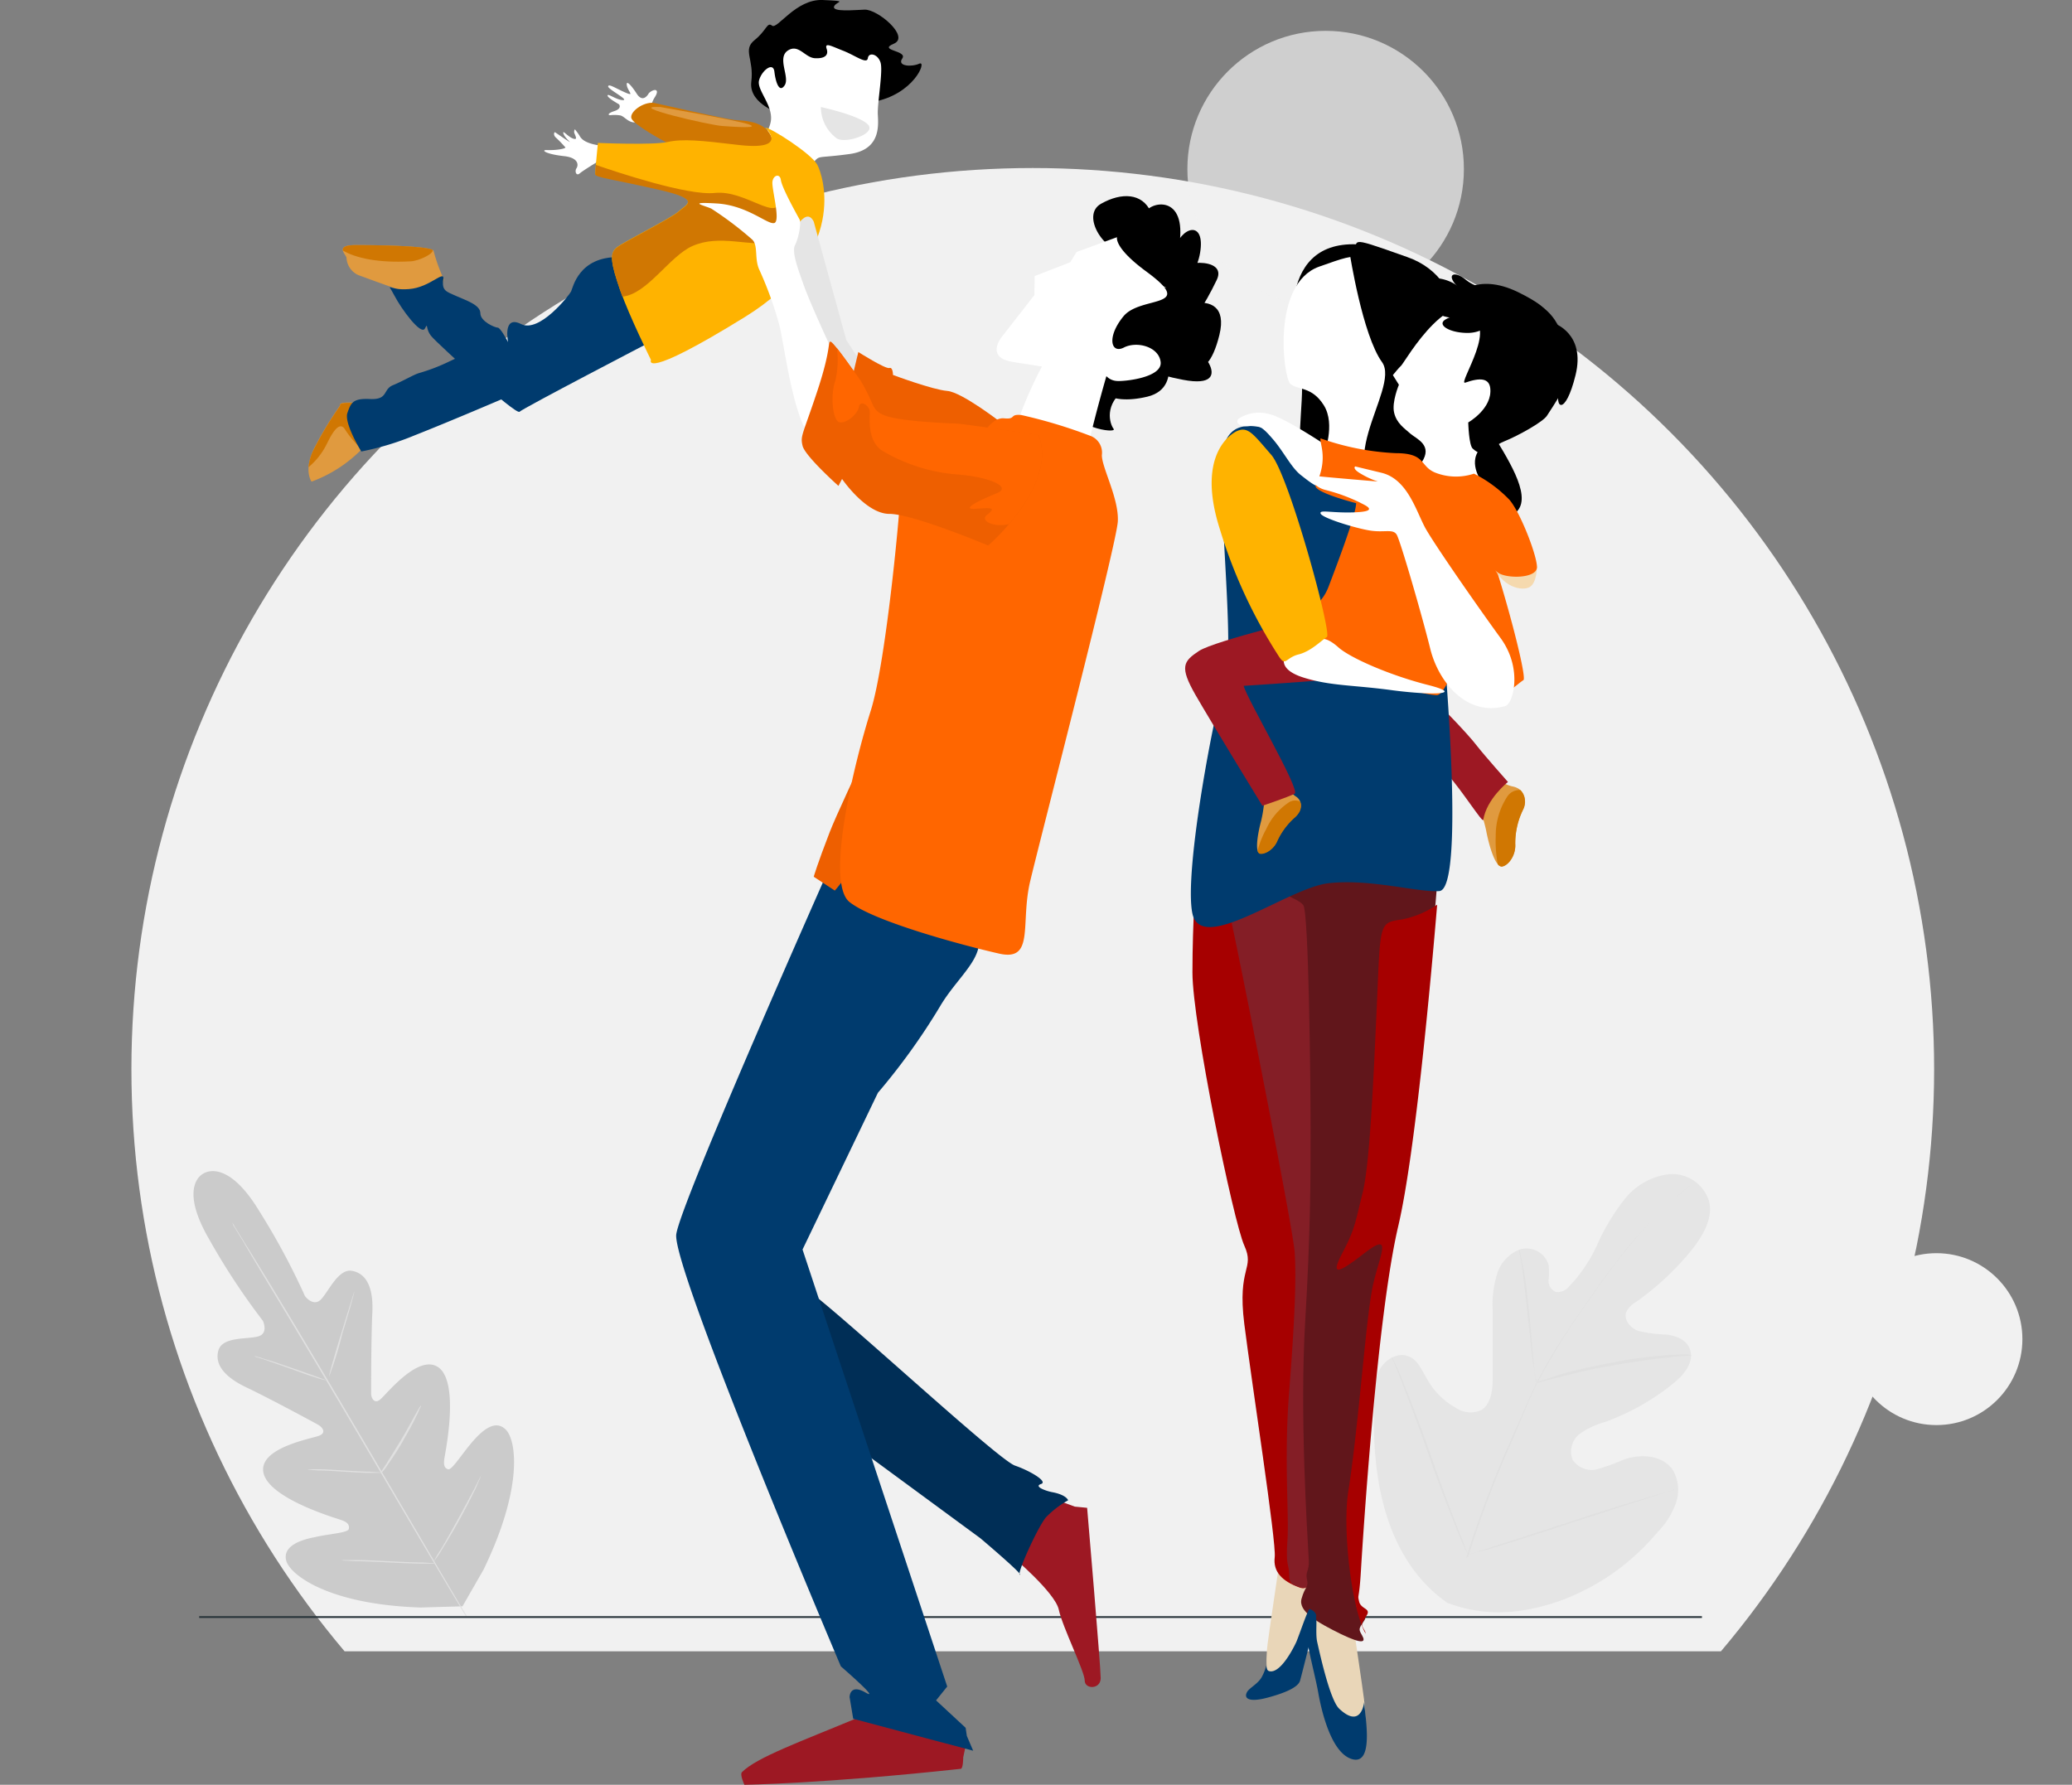 <svg xmlns="http://www.w3.org/2000/svg" xmlns:xlink="http://www.w3.org/1999/xlink" width="308.385" height="265.674" viewBox="0 0 308.385 265.674"><rect x="0" y="0" width="308.385" height="265.674" fill="#808080" stroke="none"/><defs><style>.a{clip-path:url(#a);}.b,.c{fill:#f1f1f1;}.c{opacity:0.7;}.d{fill:#cbcbcb;}.e{fill:#e0e0e0;}.f{fill:#e5e5e5;}.g{fill:none;stroke:#263238;stroke-miterlimit:10;stroke-width:0.262px;}.h{fill:#e09a3f;}.i{fill:#d07702;}.j{fill:#9d1823;}.k{fill:#e9d6b8;}.l{fill:#a60000;}.m{fill:#841e26;}.n{fill:#61161b;}.o{fill:#f60;}.p{fill:#003b6e;}.q{fill:#fff;}.r{fill:#f5d9ae;}.s{fill:#ffb300;}.t{fill:#002e56;}.u{fill:#ee5f00;}</style><clipPath id="a"><rect width="308.385" height="245.508"/></clipPath></defs><g transform="translate(-11110.469 -7064.378)"><g class="a" transform="translate(11110.469 7064.67)"><circle class="b" cx="134.153" cy="134.153" r="134.153" transform="translate(19.559 24.719)"/></g><circle class="c" cx="20.577" cy="20.577" r="20.577" transform="translate(11287.193 7068.97)"/><g transform="translate(11139.267 7238.708)"><g transform="translate(0 0)"><path class="d" d="M4.027,140.758s-3.847,1.7.895,9.841a101.949,101.949,0,0,0,7.962,12.078s.895,1.879-.716,2.326-5.278,0-5.9,2.058c-.626,2.147.984,4.026,4.2,5.547s10.02,5.189,10.646,5.547,1.253,1.163.179,1.61-9.125,1.789-8.32,5.547,10.378,6.62,11.452,6.978,1.342.716,1.253,1.342-2.773.716-5.1,1.253c-2.326.447-4.831,1.431-4.2,3.579.716,2.147,6.442,6.442,19.951,6.889l6.263-.179,3.131-5.457c5.9-12.167,4.921-19.235,3.31-20.845s-3.579.179-5.1,1.968-2.952,4.115-3.489,3.936-.716-.626-.537-1.7,2.147-10.825-.716-13.33c-2.952-2.505-7.962,3.936-8.857,4.652s-1.342-.268-1.342-.895c0-.716,0-8.41.179-11.988.179-3.489-.716-5.815-2.952-6.263-2.058-.447-3.489,2.952-4.652,4.2s-2.416-.447-2.416-.447a104.477,104.477,0,0,0-6.889-12.794c-4.921-8.052-8.32-5.368-8.231-5.457" transform="translate(-2.554 -140.398)"/><path class="e" d="M43.8,207.589c-3.579-5.9-9.841-16.551-15.209-25.677S18.3,164.556,14.726,158.652c-1.789-2.952-3.221-5.368-4.2-7.068l-1.163-1.879c-.089-.179-.268-.358-.268-.537A.692.692,0,0,1,9,148.9c0,.089.089.089.089.179a1.956,1.956,0,0,1,.268.447l1.163,1.879c.984,1.61,2.505,4.026,4.294,6.978,3.579,5.9,8.5,14.136,13.867,23.261S40.313,201.506,43.892,207.5" transform="translate(-3.233 -141.294)"/><path class="e" d="M12.4,171.1c.179,0,.268.089.447.089.268.09.716.179,1.163.358.984.268,2.326.716,3.847,1.252l3.847,1.342,1.163.447c.179,0,.268.089.447.179-.179,0-.268-.089-.447-.089-.268-.089-.716-.179-1.163-.358-.984-.268-2.326-.805-3.847-1.342l-3.847-1.342-1.163-.358C12.668,171.189,12.579,171.1,12.4,171.1Z" transform="translate(-3.591 -143.632)"/><path class="e" d="M25.1,173.1c-.089,0,.716-2.863,1.789-6.352s1.968-6.352,1.968-6.352c.089,0-.716,2.863-1.789,6.352A52.318,52.318,0,0,1,25.1,173.1Z" transform="translate(-4.928 -142.505)"/><path class="e" d="M33.6,189.51c.089-.179.179-.268.268-.447l.716-1.074c.537-.895,1.342-2.147,2.147-3.489s1.521-2.684,2.058-3.668l.626-1.074a1.235,1.235,0,0,1,.268-.358c0,.179-.089.268-.179.447a10.572,10.572,0,0,1-.537,1.163c-.447.984-1.163,2.237-1.968,3.668a40.793,40.793,0,0,1-2.237,3.489,5.632,5.632,0,0,1-.716.984A1.573,1.573,0,0,1,33.6,189.51Z" transform="translate(-5.825 -144.507)"/><path class="e" d="M21.5,190h1.61c.984,0,2.326.089,3.847.179s2.863.179,3.847.179l1.163.089a.806.806,0,0,1,.447.09H30.8c-.984,0-2.326-.09-3.847-.179s-2.863-.179-3.847-.179l-1.163-.09A3.875,3.875,0,0,1,21.5,190Z" transform="translate(-4.55 -145.623)"/><path class="e" d="M27.2,205.1h2.058c1.253,0,3.042.089,4.921.179s3.668.179,4.921.179l1.521.089a1.135,1.135,0,0,1,.537.089H39.1c-1.253,0-3.042-.089-4.921-.179s-3.668-.179-4.921-.179l-1.521-.089A1.135,1.135,0,0,1,27.2,205.1Z" transform="translate(-5.15 -147.214)"/><path class="e" d="M42.4,204.062l.268-.537a13.131,13.131,0,0,1,.805-1.342c.716-1.163,1.61-2.773,2.595-4.563s1.879-3.489,2.505-4.652l.716-1.431.268-.537c-.089.179-.089.358-.179.537-.179.358-.358.805-.626,1.431-.626,1.253-1.431,2.863-2.416,4.652s-1.968,3.4-2.684,4.563a11.485,11.485,0,0,1-.895,1.342A1.87,1.87,0,0,0,42.4,204.062Z" transform="translate(-6.752 -145.729)"/><path class="f" d="M209.819,204.687c-9.215-6.531-11.273-18.609-10.825-29.434.089-1.789-.09-3.668.805-5.279s2.863-2.684,4.473-1.879c1.342.626,1.879,2.237,2.684,3.489a10.938,10.938,0,0,0,4.2,4.115,3.884,3.884,0,0,0,3.668.358c1.521-.805,1.789-3.042,1.789-4.831v-10.02a15.513,15.513,0,0,1,.626-5.368,5.651,5.651,0,0,1,3.489-3.758,3.441,3.441,0,0,1,4.2,2.326,9.349,9.349,0,0,1,0,2.237,1.8,1.8,0,0,0,1.074,1.789,2.2,2.2,0,0,0,1.968-.805,22.53,22.53,0,0,0,4.294-6.441,31.164,31.164,0,0,1,4.026-6.62,9.927,9.927,0,0,1,6.62-3.668,5.741,5.741,0,0,1,5.9,4.026c.626,2.505-.895,5.1-2.505,7.157a41.276,41.276,0,0,1-8.41,7.873,3.379,3.379,0,0,0-1.431,1.521c-.358,1.163.716,2.416,1.879,2.773a21.632,21.632,0,0,0,4.2.537c1.431.179,2.952.805,3.4,2.147.716,1.879-.805,3.758-2.326,5.01a35.042,35.042,0,0,1-10.2,5.815,12.561,12.561,0,0,0-3.847,1.789,3.355,3.355,0,0,0-1.074,3.847,3.4,3.4,0,0,0,3.668,1.432,34.812,34.812,0,0,0,3.936-1.432c2.505-.895,5.636-.716,7.247,1.432a5.814,5.814,0,0,1,.537,5.01,11.817,11.817,0,0,1-2.773,4.384,34.069,34.069,0,0,1-14.762,10.289c-5.547,1.879-10.915,2.326-16.551.179" transform="translate(-23.242 -140.449)"/><path class="e" d="M214.3,198.148a155.454,155.454,0,0,1,6.531-17.267c.626-1.521,1.342-2.952,1.968-4.473.626-1.432,1.253-2.863,1.968-4.294a75.533,75.533,0,0,1,4.563-7.694c1.521-2.326,3.131-4.563,4.563-6.62s2.863-3.847,4.2-5.547a67.638,67.638,0,0,1,6.978-7.336c.895-.805,1.61-1.431,2.058-1.789l.537-.447.179-.179-.179.179a3.407,3.407,0,0,1-.537.447c-.447.447-1.163.984-2.058,1.789a59.217,59.217,0,0,0-6.889,7.336c-1.342,1.61-2.773,3.489-4.2,5.547s-3.042,4.2-4.563,6.62c-1.61,2.505-3.131,5.01-4.473,7.6-.716,1.342-1.342,2.773-1.968,4.294l-1.879,4.473a155.473,155.473,0,0,0-6.531,17.267" transform="translate(-24.86 -140.619)"/><path class="e" d="M225.695,173.261a2.612,2.612,0,0,1-.179-.805c-.089-.537-.179-1.252-.358-2.147-.268-1.789-.447-4.294-.805-6.978-.268-2.773-.537-5.189-.805-6.978-.09-.895-.268-1.61-.358-2.147a2.475,2.475,0,0,1-.09-.805,2.611,2.611,0,0,1,.179.805c.09.447.268,1.163.447,2.058.358,1.789.626,4.294.895,6.978s.447,5.189.626,6.978a20.757,20.757,0,0,1,.179,2.147A1.4,1.4,0,0,1,225.695,173.261Z" transform="translate(-25.787 -141.768)"/><path class="e" d="M249.082,170.989a3.044,3.044,0,0,1-.895.089c-.626.089-1.431.089-2.505.268-2.147.179-5.01.626-8.231,1.163s-6.084,1.252-8.141,1.789c-1.074.268-1.879.447-2.416.626a3.178,3.178,0,0,1-.895.179,2.678,2.678,0,0,1,.895-.358c.537-.179,1.431-.447,2.416-.805,2.058-.626,4.921-1.252,8.141-1.879a64.772,64.772,0,0,1,8.231-1.074c1.074-.089,1.968-.089,2.505-.089A3.044,3.044,0,0,1,249.082,170.989Z" transform="translate(-26.093 -143.611)"/><path class="e" d="M213.262,200.734c-.089-.09-.089-.179-.179-.268l-.358-.805c-.358-.716-.805-1.789-1.342-3.131-1.074-2.684-2.505-6.352-3.936-10.467s-2.863-7.873-3.847-10.467c-.537-1.342-.895-2.326-1.253-3.131a9.292,9.292,0,0,0-.358-.895.328.328,0,0,1-.09-.268c.09.089.09.179.179.268.089.268.268.537.358.805.358.716.805,1.789,1.342,3.131,1.074,2.684,2.505,6.352,3.936,10.468s2.863,7.873,3.847,10.467l1.252,3.131a9.3,9.3,0,0,0,.358.895A.329.329,0,0,0,213.262,200.734Z" transform="translate(-23.554 -143.653)"/><path class="e" d="M245.287,193.4a.329.329,0,0,1-.268.089l-.895.268-3.31,1.074c-2.773.895-6.621,2.147-10.825,3.489-4.205,1.431-8.052,2.594-10.825,3.489-1.431.447-2.505.716-3.31.895l-.895.268c-.09,0-.179.089-.358.089a.329.329,0,0,1,.268-.089l.895-.268,3.31-1.074c2.773-.895,6.62-2.147,10.825-3.489,4.2-1.432,8.052-2.595,10.825-3.4,1.431-.447,2.5-.716,3.31-.984l.895-.268A.676.676,0,0,1,245.287,193.4Z" transform="translate(-24.892 -145.982)"/></g><line class="g" x1="223.664" transform="translate(0.846 66.376)"/></g><g transform="translate(11156.384 7064.378)"><g transform="translate(130.473 36.022)"><path class="h" d="M-1094.491,55.86c.717-.269,1.883,1.211,3.633,1.57s2.153,2.019,1.525,3.409a11.157,11.157,0,0,0-1.166,5.114c.135,1.75-1.032,3.23-2.018,3.365-.942.09-1.884-3.006-2.333-5.428a25.87,25.87,0,0,0-1.75-5.159S-1095.254,56.129-1094.491,55.86Z" transform="translate(1139.634 23.622)"/><path class="i" d="M-1089.186,71.631a.843.843,0,0,0,.583.359c.942-.09,2.108-1.615,2.019-3.365a11.427,11.427,0,0,1,1.167-5.114,2.543,2.543,0,0,0-.4-2.916,2.128,2.128,0,0,0-1.974.987,10.594,10.594,0,0,0-1.7,5.832A18.888,18.888,0,0,0-1089.186,71.631Z" transform="translate(1135.719 20.995)"/><path class="j" d="M-1108.3,42.908c2.018,2.243,5.114,7.133,5.2,6.639.494-3.14,3.679-5.653,3.679-5.653s-3.544-3.993-4.621-5.383c-1.435-1.884-5.518-6.011-5.518-6.011C-1110.495,33.308-1112.379,38.377-1108.3,42.908Z" transform="translate(1147.472 36.484)"/><path class="k" d="M-1148.874,330.621c-1.615-1.66-1.345,3.813-1.076,6.191s1.615,9.735,4.8,12.83,2.915-2.6,2.646-4.755-1.615-11.17-1.615-11.17C-1144.657,330.846-1147.3,332.281-1148.874,330.621Z" transform="translate(1169.162 -127.726)"/><path class="k" d="M-1159.015,312.021c1.615-1.66,1.346,3.813,1.077,6.191s-1.615,9.735-4.8,12.83-2.916-2.6-2.647-4.755,1.615-11.17,1.615-11.17C-1163.276,312.245-1160.629,313.681-1159.015,312.021Z" transform="translate(1177.643 -117.47)"/><path class="l" d="M-1177.046,86.074c13.279,2.153,5.832,47.553,5.339,54.462-.538,6.909-1.077,41.362-1.077,43.964s1.346,8.793-1.346,7.851c-2.647-.942-3.992-2.378-3.723-4.531s-3.454-26.154-4.531-34.723,1.615-8.075,0-11.664c-1.615-3.544-7.716-33.063-7.716-40.644s.538-14.759.538-14.759C-1189.023,83.427-1190.324,83.92-1177.046,86.074Z" transform="translate(1191.188 7.943)"/><path class="m" d="M-1168.2,143.443c.269,3.813,0,10.453-.808,20.681s0,18.3-.269,22.341.269,3.32.269,5.249a1.682,1.682,0,0,0,.359,1.122,6.219,6.219,0,0,0,1.256.538c2.646.942,1.345-5.249,1.345-7.851s.538-37.1,1.077-43.964c.538-6.909,7.985-52.308-5.339-54.462-2.108-.359-3.859-.628-5.294-.9-.269.4-.538.852-.853,1.346,0,0-2.108,2.871-1.346,5.922C-1177,96.653-1168.473,139.675-1168.2,143.443Z" transform="translate(1184.5 6.875)"/><path class="n" d="M-1166.311,88.068c.538,2.153,5.07,3.1,5.832,4.262.807,1.166,1.076,26.379,1.076,33.511s0,14.984-.807,28.532.269,30.685.538,35.44c.09,1.66-.538,1.66-.269,2.871s-.269.942-.807,2.871c-.539,1.884,2.377,3.544,5.831,5.249,3.454,1.66,3.724,1.166,3.185.224s-.538-.942.269-2.153c.808-1.166-.808-.942-1.076-2.153-.27-1.166,0,0,.269-4.531s2.378-37.818,5.608-51.366c3.185-13.548,6.1-51.815,6.1-51.815C-1143.7,87.619-1166.849,85.959-1166.311,88.068Z" transform="translate(1178.076 6.398)"/><path class="o" d="M-1109.63-40.937c2.647,3.1,9.062,26.648,8.255,27.1-.808.493-2.378,2.153-4.262,2.6-1.884.493-1.884,1.884-2.916.224a75.039,75.039,0,0,1-8.793-19.021c-3.454-10.946,1.7-14.086,2.647-14.49C-1113.084-45.2-1112.277-44.033-1109.63-40.937Z" transform="translate(1151.721 79.057)"/><path d="M-1147.275-120.514c-12.517-.493-9.556,15.208-8.524,18.3,1.077,3.1-.807,10.946.538,13.548s5.608-1.166,5.608-1.166C-1144.359-94.135-1134.759-120.065-1147.275-120.514Z" transform="translate(1172.858 120.86)"/><path class="p" d="M-1152.572-22.117c.538,7.357,2.108,30.91-1.076,31.134s-10.363-1.884-16.509-1.166c-6.1.718-18.887,10.677-20.233,4.531-1.345-6.191,3.454-31.134,4.8-34.723s-.269-19.246-.538-30.91,8.524-5.249,13.055-4.755a115.233,115.233,0,0,1,11.978,2.378C-1138.754-52.8-1153.11-29.519-1152.572-22.117Z" transform="translate(1191.478 87.602)"/><path class="q" d="M-1146.1-86.7c.718-2.871,5.338-18.393,1.435-24.4s-2.826-6.325-9.914-3.813c-7.088,2.557-5.339,16.464-4.262,17.451,1.077.942,3.186.314,4.98,3.185s0,7.312,0,7.312C-1151.034-84.192-1146.772-83.878-1146.1-86.7Z" transform="translate(1174.507 118.588)"/><path d="M-1129.376-119.041c10.094,3.544,7.447,15.7,10.632,22.565,3.185,6.909,17.81,22.834-11.709,13.772-11.889-3.634.269-16.644-2.647-20.681s-4.8-16.15-4.8-16.15C-1135.747-121.195-1139.471-122.63-1129.376-119.041Z" transform="translate(1162.406 121.272)"/><path class="l" d="M-1136.793,155.036c-1.076,4.531-2.108,20.681-3.723,30.91-.942,6.146.673,18.124,2.6,21.175a1.6,1.6,0,0,0-.18-.493c-.538-.942-.538-.942.269-2.153.807-1.166-.808-.942-1.077-2.153-.269-1.166,0,0,.269-4.531s2.377-37.818,5.564-51.366c2.556-10.9,4.934-37.684,5.786-47.822a14.153,14.153,0,0,1-5.248,2.2c-3.455.493-3.185.493-3.724,12.606s-1.077,23.777-2.108,28.038c-1.077,4.262-1.077,5.249-2.916,8.793-1.884,3.544-1.077,3.544,3.185.224C-1133.876,147.23-1135.761,150.549-1136.793,155.036Z" transform="translate(1164.797 0.038)"/><path class="p" d="M-1150.52,338.771c.359,1.57,1.884,8.613,3.274,9.914,3.859,3.634,3.814-2.467,3.724-1.166-.09,1.256,1.7,9.511-1.7,8.7-3.365-.807-4.8-7.941-5.159-10s-1.615-6.819-1.615-7.94a4.953,4.953,0,0,1,.942-2.961C-1150.3,334.24-1150.879,337.2-1150.52,338.771Z" transform="translate(1170.18 -130.358)"/><path class="p" d="M-1162.843,332.3c.448.18,1.121.583.942,1.3-.269,1.077-2.109,8.434-2.378,9.376s-2.108,1.794-4.8,2.512c-2.647.718-3.635.224-3.1-.807.359-.673,1.75-1.256,2.288-2.422a6.6,6.6,0,0,0,.583-1.57s0,.718.4.852c1.615.493,3.544-3.185,4.082-4.352C-1164.324,335.977-1163.068,332.208-1162.843,332.3Z" transform="translate(1181.383 -128.819)"/><path class="h" d="M-1165,57.7c.628,0,.942,1.48,2.108,2.243s.853,2.153-.09,3.006a10.935,10.935,0,0,0-2.647,3.5c-.538,1.346-1.885,2.153-2.647,1.929-.717-.179-.314-2.826.224-4.8a20.644,20.644,0,0,0,.538-4.4C-1167.513,59.27-1165.628,57.7-1165,57.7Z" transform="translate(1179.368 22.589)"/><path class="i" d="M-1168.5,71.52a.592.592,0,0,0,.314.449c.718.179,2.109-.583,2.647-1.929a10.469,10.469,0,0,1,2.647-3.5,3.091,3.091,0,0,0,.493-.583,1.791,1.791,0,0,0,.224-1.75,1.745,1.745,0,0,0-1.75.179,9.455,9.455,0,0,0-3.275,3.9A14.331,14.331,0,0,0-1168.5,71.52Z" transform="translate(1179.278 19.087)"/><path class="j" d="M-1164.251,11.485c-2.513.583-19.56,1.66-19.56,1.66.4,1.794,8.524,15.567,7.582,16.06s-4.8,1.794-4.8,1.794-7.581-12.382-9.959-16.509c-2.378-4.172-1.839-4.98.539-6.55,2.377-1.525,17.81-5.249,17.81-5.249C-1168.245,2.423-1161.739,10.9-1164.251,11.485Z" transform="translate(1192.526 52.923)"/><path class="q" d="M-1119.338-76.651c1.75-2.557-.718-3.5-1.615-4.262-.9-.808-2.109-1.57-2.468-3.185-.359-1.57.718-4.127.718-4.127l-.9-1.436c.4-.494.807-.987,1.256-1.436.583-.583,7.806-13.458,12.786-6.954,4.576,5.967,5.832,2.557,6.37,4.845,1.031,4.307,1.121,9.2-6.505,13.772-3.185,1.929-.9,5.294-.9,5.294C-1111.891-73.332-1120.774-74.543-1119.338-76.651Z" transform="translate(1154.521 109.477)"/><path class="q" d="M-1162.2-54.164c-.18,1.57-2.109,0-3.544-1.122s-2.468-3.32-4.083-5.249c-1.616-1.884-2.108-2.243-3.544-2.064s-2.288-.493-1.615-1.122a5.588,5.588,0,0,1,4.62-.628c2.109.493,7.806,4.262,7.806,4.262C-1161.125-59.233-1162.023-55.734-1162.2-54.164Z" transform="translate(1182.984 89.995)"/><path class="r" d="M-1091.016-17c1.435,3.813,4.62,4.262,5.652,3.634,1.077-.628,1.077-3.006,1.077-3.006C-1084.646-17.183-1092.452-20.817-1091.016-17Z" transform="translate(1136.652 64.723)"/><path class="o" d="M-1120.888-46.948c1.615,1.884,4.082,8.254,4.082,10s-4.621,1.75-5.832.807c-.583-.449-1.166-.852-1.794-1.256-.359,2.871-5.159,19.515-7.267,19.515s-12.068-2.692-15.253-5.563-3.724-6.639-2.826-6.954,1.435.493.718-.493c-.718-.942.359-.808,1.256-3.185s4.083-10.632,4.083-12.382c0,0-6.55-1.66-6.011-2.692,1.928-3.948.538-6.191.718-6.954a38.777,38.777,0,0,0,11.17,2.2c4.531,0,3.544,1.884,5.832,2.871a8.424,8.424,0,0,0,5.832.179A19.309,19.309,0,0,1-1120.888-46.948Z" transform="translate(1169.171 85.337)"/><path d="M-1106.892-105.737c-4.127.493,5.473,1.166,1.526,1.57-3.813.4-5.024,2.423.718,2.423,5.7,0-1.166,9.959.089,9.555,2.289-.808,3.544-.628,3.724.808.359,3.051-3.275,5.114-3.275,5.114s.089,3.409.673,3.9c1.974,1.794,2.512-.224,4.666-1.077,2.108-.852,5.742-2.871,6.37-3.813,4.934-7.492,4.53-8.3,1.48-13.772s-12.517-5.473-12.517-5.473C-1101.643-105.558-1102.809-106.231-1106.892-105.737Z" transform="translate(1146.246 113.127)"/><path class="q" d="M-1132.822-19.659c-1.256-5.069-4.441-16.016-4.98-16.958s-1.794-.314-3.9-.628-7.267-1.884-7.447-2.557c-.18-.628,1.794,0,5.339-.179s1.076-1.122.538-1.436a26.315,26.315,0,0,0-5.159-1.884c-1.93-.493-2.647-2.2-1.256-2.064,1.435.179,9.061.808,9.061.808a12.278,12.278,0,0,1-2.467-1.122c-1.435-.808-.9-1.122-.9-1.122l3.9.942c3.9.942,5.16,5.7,6.55,8.255,1.436,2.557,7.806,11.709,11.171,16.33,3.365,4.576,1.884,9.825.718,10.139C-1127.3-9.52-1131.566-14.59-1132.822-19.659Z" transform="translate(1169.306 80.209)"/><path class="q" d="M-1154.106,10.468s.717-.314,2.467,1.256c1.794,1.57,7.627,4.127,13.279,5.563s.718,1.57-5.159.808c-5.832-.808-9.241-.628-13.279-1.884-4.082-1.256-2.826-3.185-2.826-3.185A25.649,25.649,0,0,0-1154.106,10.468Z" transform="translate(1174.485 48.646)"/><path class="s" d="M-1174.831-55.237c2.647,3.1,9.062,26.648,8.255,27.1-.808.493-2.378,2.153-4.263,2.6-1.884.493-1.884,1.884-2.916.224a75.032,75.032,0,0,1-8.792-19.021c-3.455-10.946,1.7-14.086,2.647-14.49C-1178.284-59.5-1177.522-58.333-1174.831-55.237Z" transform="translate(1187.672 86.942)"/><path d="M-1109.235-103.692c4.172,2.2,8.03.269,6.1-.179-1.929-.4-2.691-1.256-4.351-3.32a6.229,6.229,0,0,0-4.8-2.108C-1115.246-109.255-1113.407-105.891-1109.235-103.692Z" transform="translate(1149.083 114.671)"/><path d="M-1103.388-94.165c2.691,0,3.948-1.974,2.871-1.7-1.077.314-1.705.09-3.185-.538a3.284,3.284,0,0,0-2.961.224C-1108.054-95.377-1106.08-94.165-1103.388-94.165Z" transform="translate(1145.435 107.701)"/><path d="M-1102.063-109.778c-1.884-1.525-3.454-.538.225,2.288,3.634,2.826,3.275-.942,3.275-.942A5.839,5.839,0,0,1-1102.063-109.778Z" transform="translate(1143.75 115.329)"/><path d="M-1092.2-103.662c3.185,1.7,4.89.493-1.3-2.512-6.236-3.006-9.2.583-9.2.583S-1095.388-105.412-1092.2-103.662Z" transform="translate(1142.997 113.609)"/><path d="M-1069.248-84.745c-.942,3.185.808,4.352,2.333-1.839S-1070.1-94.3-1070.1-94.3-1068.305-87.975-1069.248-84.745Z" transform="translate(1125.022 106.4)"/></g><g transform="translate(0 0)"><g transform="translate(65.543)"><path d="M-1137.357-81.243c6.1-1.032,8.12-6.191,6.953-5.7-1.167.538-3.365.4-2.557-.763.852-1.211-3.723-1.166-1.256-2.2s-2.423-5.159-4.352-5.069c-1.525.045-4.89.4-4.531-.493.314-.763,2.333-.763-1.705-.942-3.993-.179-6.774,4.441-7.536,3.813-.763-.583-.763.673-2.6,2.153s-.045,2.826-.493,6.236c-.4,3.409,4.665,4.845,4.665,4.845C-1149.963-77.923-1143.413-80.211-1137.357-81.243Z" transform="translate(1155.791 96.411)"/><path class="q" d="M-1151.64-59.872c6.505,1.974,5.832-3.858,6.146-4.262.763-.9.628-.449,5.2-1.077,4.621-.628,4.306-4.172,4.217-5.877s.807-6.5.4-7.761-1.75-1.57-1.884-.628-1.795-.359-3.589-1.077c-1.749-.673-2.871-1.346-2.557-.359.359.987-.27,1.525-1.75,1.436s-2.422-2.2-4.037-1.122c-1.616,1.122.359,3.948-.449,5.159s-1.346-.493-1.526-2.019c-.18-1.57-1.929-.135-2.288,1.3s2.153,3.723,1.749,6.1a4.751,4.751,0,0,1-2.422,3.32C-1155.542-64.269-1154.376-60.725-1151.64-59.872Z" transform="translate(1155.269 88.14)"/><path class="f" d="M-1129.657-56.324c1.122,1.032,6.011-.538,4.8-1.929S-1131.9-60.9-1131.9-60.9A5.8,5.8,0,0,0-1129.657-56.324Z" transform="translate(1142.617 76.831)"/></g><path d="M-860.869-.455c-.763,3.544,6.55,4.531,5.966,3.768s-1.48-3.679,1.795-5.967.359-6.5-2.736-3.23c-3.1,3.23,0,5.832,5.966,4.4s1.884-9.511,1.48-7.537c-.448,1.974-5.024,3.32,3.813,5.024s1.346-6.55.493-4.8c-.852,1.7,2.827,6.684,4.935-1.884s-10-3.32-7.178-1.839c2.781,1.48,5.024-2.737,6.774-6.325s-6.236-2.961-6.684-.852c-.493,2.108,3.409,1.615,4.217-3.23.808-4.89-2.826-4.038-3.993-.135-1.166,3.858.628,4.352,1.032-2.288s-5.294-4.935-5.383-3.051c-.09,1.929,2.288,2.064.987-.628-1.256-2.737-4.307-2.916-7.4-1.166s.628,7.492,4.083,7.312-1.57-3.858-1.077-.718,6.774,5.922,6.774,5.922C-852.48-19.207-860.106-4-860.869-.455Z" transform="translate(974.733 60.529)"/><path class="q" d="M-863.965-12.541c7.492,5.518-.9,3.5-3.454,6.595s-1.884,5.653.045,4.666,5.2-.135,5.473,2.153c.269,2.333-5.428,2.916-6.505,2.826a2.331,2.331,0,0,1-1.57-.718s-1.481,5.069-2.6,9.87c-.583,2.467.135,8.838-1.077,8.389-1.839-.628-7.4-2.961-7.4-2.961s-4.216-1.884-1.66-9.78a61.812,61.812,0,0,1,3.14-6.954l-4.306-.673c-4.307-.673-1.571-3.858-1.571-3.858l4.755-6.1.045-2.826,5.294-2.064.942-1.525,6.011-2.2C-868.361-17.7-868.989-16.22-863.965-12.541Z" transform="translate(988.731 53.011)"/><path class="q" d="M-1028.331-51.091c-1.929-.314-2.557-.9-2.826-1.436a9,9,0,0,0-.583-.808c-.18-.359-.269.269-.18.449.359.808.269.852.045.852-.807-.09-1.794-1.391-1.7-.9.089.583,1.122,1.436.942,1.346-.449-.269-2.019-1.346-2.154-1.436s-.314.4.09.763a19.63,19.63,0,0,1,1.436,1.48c.045.179-1.212.449-2.737.4-.942-.045-.314.583,2.512.9,2.153.224,2.2,1.3,1.884,1.794-.314.449-.045,1.256.494.763.538-.449,2.6-1.7,2.6-1.7C-1027.747-48.668-1026.85-50.866-1028.331-51.091Z" transform="translate(1071.495 72.719)"/><path class="q" d="M-1011.317-63.017c-.987.045-1.526-.852-2.154-1.032a5.082,5.082,0,0,0-1.435-.045c-.494.045-.494-.269.449-.583,1.3-.4.763-1.032.763-1.032s-1.705-.942-1.705-1.3c0-.4,1.346.673,2.288.673.987,0-2.333-1.66-2.2-2.064s1.166.359,2.781,1.032c1.122.449.135-.314,0-1.166-.135-.763.494-.269,1.48,1.256s1.795-.09,1.795-.09c.763-.718,1.7-.673.9.583s-.4,1.794-.4,1.794A2.423,2.423,0,0,1-1011.317-63.017Z" transform="translate(1059.91 81.236)"/><path class="h" d="M-1105.322,42.556a20.249,20.249,0,0,1-8.837,6.37s-1.257-1.66.4-4.98a51.255,51.255,0,0,1,3.858-6.37c-.4-.763,3.724-.269,3.724-.269C-1104.111,36.814-1101.2,37.576-1105.322,42.556Z" transform="translate(1114.615 22.767)"/><path class="i" d="M-1114.6,46.828a10.6,10.6,0,0,0,2.647-3.32c.4-.763,1.794-3.948,2.781-2.288a15.455,15.455,0,0,0,2.467,2.916c.448-.449.942-.987,1.39-1.525a2.431,2.431,0,0,0,.314-.4,37.723,37.723,0,0,0,.09-4.172,4.11,4.11,0,0,0-.045-.763,5.559,5.559,0,0,0-1.211.135s-4.127-.493-3.724.269a51.177,51.177,0,0,0-3.858,6.37A7.443,7.443,0,0,0-1114.6,46.828Z" transform="translate(1114.607 22.712)"/><path class="h" d="M-1094.117-8.191c-4.4-1.525-5.383-1.929-6.774-2.423a2.981,2.981,0,0,1-1.794-2.557c0-.493-1.929-1.929,1.391-1.929s11.574.135,11.574.9a25.514,25.514,0,0,0,1.526,4.217C-1088.285-9.358-1089.675-6.666-1094.117-8.191Z" transform="translate(1108.344 51.577)"/><path class="p" d="M-1081.2,20.991c-4.127-.493-4.262,1.166-9.959,2.826-.763.224-2.333,1.166-3.858,1.794s-.673,2.153-3.32,2.064c-2.6-.135-2.916.493-3.454,2.064-.538,1.525,2.064,5.742,2.064,5.742a41.456,41.456,0,0,0,7.985-2.423c5.249-2.064,13.817-5.742,13.817-5.742C-1075.277,26.464-1077.072,21.485-1081.2,20.991Z" transform="translate(1107.584 31.726)"/><path class="p" d="M-1053.474-11.1c-6.057-.135-6.909,4.576-7.178,5.114s-4.71,6.236-7.446,4.845c-2.782-1.391-1.93,2.692-1.93,2.692s-1.121-2.153-1.525-2.153-2.6-.9-2.6-2.153-2.2-1.929-3.589-2.557-2.2-.763-1.929-2.423-1.929,1.166-5.114,1.391c-3.185.269-3.32-1.256-2.2.9s3.993,6.011,4.576,4.98c.539-1.032,0,0,.987,1.166s12.561,11.754,13.1,11.215,19.6-10.453,19.6-10.453S-1047.418-10.969-1053.474-11.1Z" transform="translate(1099.733 49.375)"/><path class="i" d="M-1007.531-60.022c.269.9,4.262,3.185,7.312,4.71s14.086,3.185,13.817-.628-4.4-3.679-5.787-3.813-12.023-2.557-12.023-2.557C-1005.872-62.445-1007.8-60.92-1007.531-60.022Z" transform="translate(1055.585 77.613)"/><path class="s" d="M-998.505-51.543c-5.249-.628-7.985-.9-10.228-.4-2.2.493-10.363.135-10.363.135s-.4,4.082-.4,4.576,2.781.763,9.376,2.288c6.64,1.525,4.128,2.288,3.05,3.32-1.121,1.032-8.12,4.486-9.241,5.383s-.807,2.423.538,6.37c1.391,3.948,4.576,10.363,4.576,10.363s-1.525,3.185,13.952-6.37,11.709-21.085,10.767-22.745c-.987-1.66-6.775-5.383-7.717-5.473C-994.243-54.1-990.251-50.511-998.505-51.543Z" transform="translate(1062.17 73.081)"/><path class="i" d="M-1007.074-34.746c-1.121,1.032-8.12,4.486-9.241,5.383s-.807,2.423.538,6.37c.09.269.225.583.315.9,3.678-.314,7.043-6.056,10.452-7.537,4.127-1.794,8.3.135,12.427-.493s.538-8.165.538-6.639c0,3.948-4.979-1.256-9.644-.763-4.038.449-14.715-3.14-17.721-4.172-.044.673-.089,1.211-.089,1.391,0,.493,2.781.763,9.376,2.288C-1003.484-36.541-1005.952-35.778-1007.074-34.746Z" transform="translate(1062.17 66.244)"/><path class="f" d="M-957.914-19.68c-1.391,1.794,5.922,18.528,8.7,21.175,2.782,2.692,5.249-1.256,4.4-2.423-.807-1.166-3.454-5.249-3.454-5.249l-4.845-17.631C-954.46-26.409-956.523-21.429-957.914-19.68Z" transform="translate(1028.308 56.785)"/><path class="q" d="M-967.02,1.326c-3.589.493-5.249-14.535-6.056-17.361a54.836,54.836,0,0,0-2.916-8.03c-.807-1.66-.134-3.724-1.121-4.576a51.157,51.157,0,0,0-6.057-4.576c-1.121-.493-3.723-1.032.807-.763,4.576.269,7.582,3.185,8.569,2.916s-.4-5.114-.269-6.146,1.122-1.256,1.256-.269c.135,1.032,1.839,4.172,2.782,5.877.269.493-.135,2.826-.673,3.813-.539,1.032.538,3.813,1.121,5.473,1.211,3.679,6.5,14.67,6.5,14.67C-963.162-5.044-963.431.833-967.02,1.326Z" transform="translate(1043.112 64.266)"/><path class="j" d="M-953.069,471.579c-9.376,3.9-15.656,6.146-17.855,8.344-.359.359.359,1.884.359,1.884s11.978-.179,32.21-2.378c.359-.045.359-1.7.359-1.7l.359-1.7C-938.175,474.81-943.693,467.677-953.069,471.579Z" transform="translate(1035.441 -216.134)"/><path class="j" d="M-875.6,400.5l3.679,1.346,1.839.179s2.019,23.642,2.019,25.347-2.378,1.7-2.378.359-3.32-7.985-3.858-10.543-7-7.985-7-7.985Z" transform="translate(985.969 -177.579)"/><path class="t" d="M-952.41,330.245c5.159,3.589,28.891,25.706,31.448,26.558,2.109.718,4.98,2.378,3.859,2.737s.718,1.032,1.66,1.211c2.153.4,2.378,1.211,2.378,1.211a14.224,14.224,0,0,0-3.32,2.557c-1.3,1.615-4.4,8.524-3.858,8.524s-5.876-5.428-5.876-5.428l-23.373-17.182C-949.449,350.343-957.568,326.656-952.41,330.245Z" transform="translate(1026.124 -138.637)"/><path class="p" d="M-953.948,191.505c11.8,7.312,4.4,10.363.538,17a96.471,96.471,0,0,1-9.2,12.785l-11.215,23.328,21.533,65.049-1.659,2.064,4.4,4.082.18,1.211.942,2.2-17.855-4.755-.538-3.23s0-2.064,2.378-.673c2.378,1.346-3.679-3.9-3.679-3.9s-25.212-59.4-24.494-64.331,22.834-54.641,22.834-54.641C-968.124,182.668-965.7,184.193-953.948,191.505Z" transform="translate(1047.356 -58.621)"/><path class="u" d="M-926.621,35.339c-5.159-.673-8.479-9.511-8.479-9.511l1.3-5.428s4.038,2.557,4.621,2.378c.539-.179.539,1.032.539,1.032s5.876,2.2,8.075,2.378,8.075,4.755,8.075,4.755C-913.926,31.077-921.462,36.012-926.621,35.339Z" transform="translate(1015.633 32.003)"/><path class="u" d="M-940.54,150.867c-.359,1.7-3.32,5.114-3.32,5.114l-3.14-2.064s.538-1.884,2.378-6.639,12.337-26.379,12.337-26.379S-940.181,149.163-940.54,150.867Z" transform="translate(1022.195 -23.411)"/><path class="o" d="M-929.29,52.8c.18.493-2.019,25.033-4.4,32.524s-6.819,25.526-3.14,28.442,16.913,6.46,22.251,7.671,3.14-4.441,4.621-10.722,12.875-50.2,13.055-53.609-2.378-7.985-2.378-9.869a2.665,2.665,0,0,0-1.839-2.916,73.583,73.583,0,0,0-10.139-3.051c-1.839-.179-.718.673-2.557.493s-3.141,2.378-3.141,2.378S-929.469,52.26-929.29,52.8Z" transform="translate(1017.359 20.51)"/><path class="u" d="M-923.214,47.3s-11.215-4.71-14.714-4.71-7.043-5.2-7.043-5.2l-.538,1.032s-4.979-4.441-5.339-5.967,0-1.525,2.2-8.165,1.48-7.492,2.019-7.312,4.4,5.787,4.4,5.787a27.3,27.3,0,0,1,1.66,3.23c.718,1.7,1.3,2.378,7.716,2.916,6.46.493,3.141,0,8.075.673,4.98.673,9.062,1.3,9.062,1.3C-912.851,38.328-923.214,47.3-923.214,47.3Z" transform="translate(1024.383 33.904)"/><path class="h" d="M-990.305-58.095c1.93.135,5.788.4,3.859-.269-1.929-.628-13.1-2.557-13.1-2.557C-1004.974-61.19-992.279-58.23-990.305-58.095Z" transform="translate(1051.906 76.852)"/><path class="i" d="M-1093.125-12.677c1.122-.045,3.409-1.077,3.275-1.7-1.211-.628-8.389-.718-11.44-.718-1.749,0-2.019.4-1.929.808C-1101.334-13.171-1097.97-12.408-1093.125-12.677Z" transform="translate(1108.34 51.577)"/><path class="o" d="M-914.487,45.3c-2.423.538-4.307-.538-3.32-1.346,1.435-1.122.807-1.122-1.615-.942-2.468.179.628-1.3,3.05-2.288,2.468-.942-1.032-2.467-5.922-2.826a25.75,25.75,0,0,1-10.856-3.409c-2.467-1.346-2.064-4.935-2.064-5.877s-1.435-1.884-1.615-.763c-.224,1.122-1.839,2.467-2.871,2.288s-1.436-3.993-.628-6.236a13.619,13.619,0,0,0,.224-4.8c1.3,1.66,3.5,4.8,3.5,4.8a27.464,27.464,0,0,1,1.66,3.23c.717,1.7,1.3,2.378,7.716,2.916,6.46.493,3.14,0,8.075.673,4.98.673,9.062,1.3,9.062,1.3C-908.251,36.731-911.66,41.979-914.487,45.3Z" transform="translate(1018.751 32.72)"/></g></g><circle class="b" cx="12.794" cy="12.794" r="12.794" transform="translate(11385.883 7250.919)"/></g></svg>